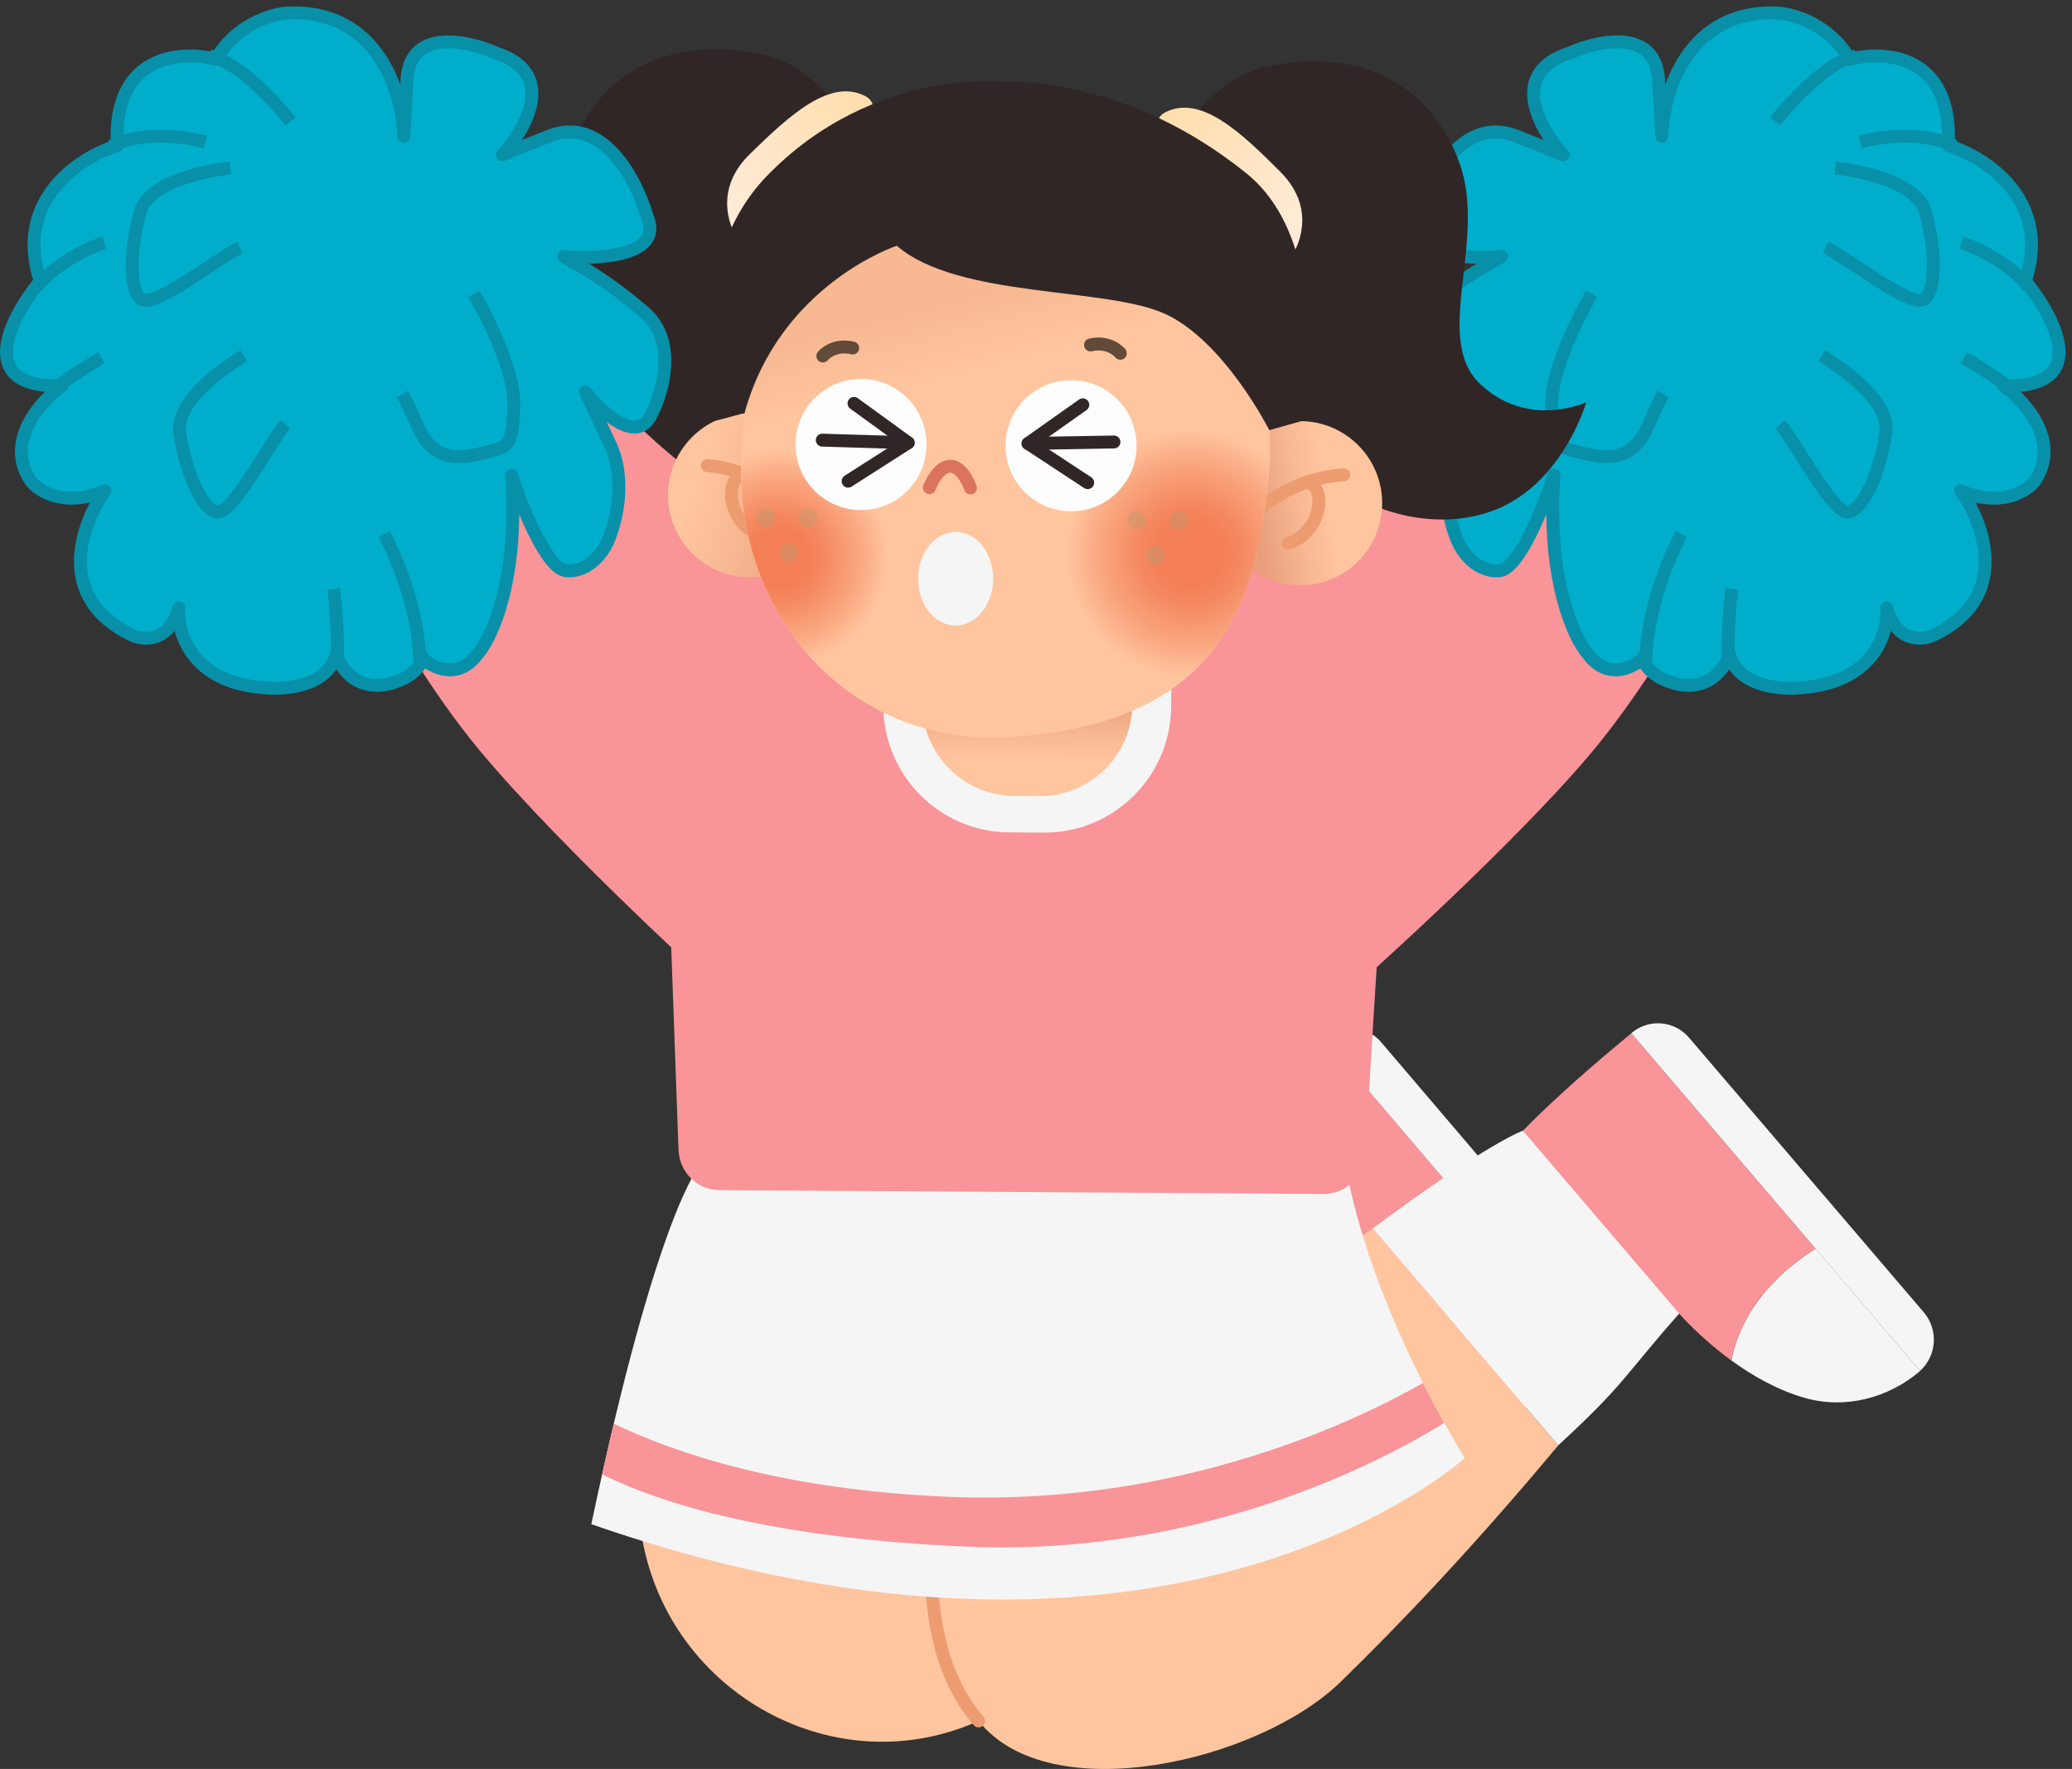 <svg width="321" height="274" viewBox="0 0 321 274" fill="none" xmlns="http://www.w3.org/2000/svg">
<rect x="0" y="0" width="321" height="274" fill="#333333" stroke="none"/>
<g clip-path="url(#clip0_984_37797)">
<path d="M98.418 232.439L99.517 238.481C103.871 262.391 129.456 276.512 151.608 266.56C154.823 265.107 157.658 263.301 159.883 261.142C169.189 252.113 180.692 240.042 193.647 224.536L164.97 190.904C151.852 200.653 107.317 224.115 98.418 232.439Z" fill="#FFC59E"/>
<path d="M220.48 211.434C223.654 213.742 227.561 216.023 231.834 217.259C238.061 219.037 244.762 217.34 249.687 213.131C249.687 213.131 249.687 213.117 249.687 213.104L233.516 194.149C223.749 200.327 221.172 207.632 220.466 211.447L220.48 211.434Z" fill="#F5F5F5"/>
<path d="M188.235 175.805L195.709 197.109L212.408 204.156C212.408 204.156 215.556 207.835 220.48 211.434C221.185 207.632 223.763 200.327 233.53 194.135L205.042 160.72C200.335 164.59 193.254 170.605 188.235 175.792V175.805Z" fill="#F99498"/>
<path d="M249.7 213.09C252.318 210.728 252.603 206.709 250.297 204.02L213.969 161.427C211.73 158.806 207.823 158.453 205.151 160.639C205.11 160.666 205.07 160.707 205.029 160.734L249.686 213.104L249.7 213.09Z" fill="#F5F5F5"/>
<path d="M193.661 224.536C204.038 215.005 203.713 213.986 212.422 204.156L188.248 175.805C188.248 175.805 182.985 177.53 164.983 190.904L193.661 224.536Z" fill="#F5F5F5"/>
<path d="M139.67 235.67L151.608 266.56C162.623 280.436 195.004 272.86 207.687 260.517C216.98 251.475 228.47 239.39 241.411 223.871L212.679 190.266C199.575 200.028 148.555 227.32 139.656 235.67H139.67Z" fill="#FFC59E"/>
<path d="M268.23 210.728C271.404 213.036 275.311 215.303 279.598 216.525C285.825 218.304 292.526 216.58 297.45 212.371C297.45 212.371 297.45 212.357 297.45 212.343L281.267 193.402C271.513 199.594 268.936 206.912 268.23 210.714V210.728Z" fill="#F5F5F5"/>
<path d="M235.931 175.14L243.432 196.43L260.145 203.464C260.145 203.464 263.292 207.143 268.23 210.728C268.936 206.926 271.499 199.607 281.267 193.416L252.738 160.042C248.045 163.911 240.964 169.94 235.944 175.14H235.931Z" fill="#F99498"/>
<path d="M297.45 212.357C300.055 209.994 300.34 205.975 298.047 203.273L261.665 160.721C259.426 158.1 255.506 157.747 252.847 159.933C252.806 159.96 252.766 160.001 252.725 160.028L297.45 212.343V212.357Z" fill="#F5F5F5"/>
<path d="M241.412 223.871C251.776 214.326 251.45 213.307 260.146 203.463L235.931 175.14C235.931 175.14 230.668 176.878 212.68 190.266L241.412 223.871Z" fill="#F5F5F5"/>
<path d="M151.608 266.56C145.693 259.676 143.848 250.13 144.283 237.978" stroke="#ED9C71" stroke-width="2" stroke-linecap="round" stroke-linejoin="round"/>
<path d="M210.089 152.696C210.089 152.696 236.65 129.111 248.262 114.474C259.874 99.838 271.473 77.407 273.467 70.564C274.172 68.133 274.81 65.689 273.779 63.381C268.339 51.093 251.491 46.64 244.952 45.757C242.388 45.404 239.621 46.165 238.061 48.242C228.972 60.353 208.339 82.621 177.464 90.537" fill="#F99498"/>
<path d="M241.534 57.774C241.534 57.774 235.931 50.74 232.974 40.652C230.017 30.55 233.123 26.721 237.478 28.147C241.832 29.573 245.847 37.733 245.847 37.733C245.847 37.733 247.882 22.621 249.524 16.972C251.165 11.324 257.297 10.632 259.44 14.664C261.583 18.697 260.688 28.12 260.688 28.12C260.688 28.12 265.653 12.342 270.984 13.795C276.316 15.248 273.385 29.437 272.097 33.035C272.097 33.035 278.934 21.046 283.709 23.055C288.484 25.065 285.282 32.953 279.598 39.647C279.598 39.647 288.443 32.763 290.776 34.583C294.697 37.665 291.102 42.77 287.928 47.794C285.215 52.098 283.966 57.176 273.548 64.427C263.13 71.677 246.431 67.835 241.547 57.774H241.534Z" fill="#FFC59E"/>
<path d="M245.848 37.733C245.848 37.733 248.52 39.96 250.392 44.522" stroke="#ED9C71" stroke-width="2" stroke-linecap="round" stroke-linejoin="round"/>
<path d="M254.177 33.958C254.177 33.958 270.862 37.421 277.808 45.364" stroke="#ED9C71" stroke-width="2" stroke-linecap="round" stroke-linejoin="round"/>
<path d="M301.826 22.551C302.589 8.426 291.964 7.758 286.555 9.19C283.501 3.845 277.966 2.191 275.58 2.032C261.455 1.268 257.606 14.439 257.447 21.119L256.97 13.007C256.97 4.227 247.744 6.167 243.131 8.235C233.587 11.289 238.518 20.006 242.177 23.982L235.019 21.119C226.62 17.683 221.339 27.959 219.749 33.526C217.077 39.634 227.225 40.207 232.633 39.73C231.201 40.684 226.907 42.593 220.226 48.319C214.882 52.9 217.363 61.044 219.272 64.543C221.562 68.743 226.907 63.748 229.293 60.726L225.475 68.838C222.803 74.564 224.68 81.404 225.952 84.108C227.861 87.926 230.883 88.562 232.156 88.403C235.21 88.403 239.155 78.541 240.745 73.61C239.6 89.644 243.767 98.742 245.994 101.287C249.489 106.092 254.182 102.501 254.586 101.858C254.662 103.346 256.512 104.637 257.447 105.105C263.937 108.159 267.15 103.832 267.945 101.287C269.09 106.25 275.739 106.854 278.921 106.536C290.373 105.773 292.6 97.947 292.282 94.129C293.809 99.474 297.69 99.219 299.44 98.424C311.656 92.698 307.393 81.086 303.734 75.996C309.843 78.668 313.915 76.155 315.187 74.564C319.386 68.457 313.755 62.158 310.415 59.772C324.158 60.153 318.368 49.114 313.755 43.547C317.954 30.949 307.552 24.3 301.826 22.551Z" fill="#00AECC"/>
<path d="M286.555 9.19C291.964 7.758 302.589 8.426 301.826 22.551C307.552 24.3 317.954 30.949 313.755 43.547C318.368 49.114 324.158 60.153 310.415 59.772C313.755 62.158 319.386 68.457 315.187 74.564C313.915 76.155 309.843 78.668 303.734 75.996C307.393 81.086 311.656 92.698 299.44 98.424C297.69 99.219 293.809 99.474 292.282 94.129C292.6 97.947 290.373 105.773 278.921 106.536C275.739 106.854 269.09 106.25 267.945 101.287C267.15 103.832 263.937 108.159 257.447 105.105C256.493 104.628 254.584 103.291 254.584 101.764C255.061 101.764 249.812 106.536 245.994 101.287C243.767 98.742 239.6 89.644 240.745 73.61C239.155 78.541 235.21 88.403 232.156 88.403C230.883 88.562 227.861 87.926 225.952 84.108C224.68 81.404 222.803 74.564 225.475 68.838L229.293 60.726C226.907 63.748 221.562 68.743 219.272 64.543C217.363 61.044 214.881 52.9 220.226 48.319C226.907 42.593 231.201 40.684 232.633 39.73C227.225 40.207 217.077 39.634 219.749 33.526C221.339 27.959 226.62 17.683 235.019 21.119L242.177 23.982C238.518 20.006 233.587 11.289 243.131 8.235C247.744 6.167 256.97 4.227 256.97 13.007L257.447 21.119C257.606 14.439 261.455 1.268 275.58 2.032C277.966 2.191 283.501 3.845 286.555 9.19Z" stroke="#0890A8" stroke-width="2" stroke-linejoin="round"/>
<path d="M246.586 45.52C246.586 45.52 240.099 56.436 240.4 63.025C240.701 69.613 241.18 69.178 245.71 70.294C250.24 71.41 253.265 70.526 255.222 66.156C257.179 61.773 257.644 61.011 257.644 61.011" fill="#00AECC"/>
<path d="M274.995 18.808C274.995 18.808 281.975 9.81 287.504 8.681" stroke="#0890A8" stroke-width="2" stroke-miterlimit="10"/>
<path d="M288.171 21.991C288.171 21.991 296.41 19.582 302.774 22.631" stroke="#0890A8" stroke-width="2" stroke-miterlimit="10"/>
<path d="M303.86 37.585C303.86 37.585 310.785 39.804 314.398 44.596" stroke="#0890A8" stroke-width="2" stroke-miterlimit="10"/>
<path d="M304.247 55.445C304.247 55.445 309.434 58.304 311.363 60.25" stroke="#0890A8" stroke-width="2" stroke-miterlimit="10"/>
<path d="M268.309 91.228C268.309 91.228 267.625 96.156 267.721 101.832" stroke="#0890A8" stroke-width="2" stroke-miterlimit="10"/>
<path d="M260.491 82.736C260.491 82.736 255.249 91.978 254.934 102.664" stroke="#0890A8" stroke-width="2" stroke-miterlimit="10"/>
<path d="M246.586 45.52C246.586 45.52 240.099 56.436 240.4 63.025C240.701 69.613 241.18 69.178 245.71 70.294C250.24 71.41 253.265 70.526 255.222 66.156C257.179 61.773 257.644 61.011 257.644 61.011" stroke="#0890A8" stroke-width="2" stroke-miterlimit="10"/>
<path d="M284.304 26.012C284.304 26.012 296.689 27.21 298.277 32.832C299.864 38.454 300.07 44.879 298.085 46.349C296.101 47.819 285.96 39.734 282.812 38.345" stroke="#0890A8" stroke-width="2" stroke-miterlimit="10"/>
<path d="M282.221 55.104C282.221 55.104 293.02 61.286 292.157 67.063C291.294 72.841 288.84 78.783 286.427 79.308C284.014 79.832 278.092 68.293 275.793 65.734" stroke="#0890A8" stroke-width="2" stroke-miterlimit="10"/>
<path d="M91.608 236.091C101.823 187.632 108.362 180.625 108.362 180.625L208.651 181.25C208.651 181.25 211.174 199.811 226.924 225.84C226.924 225.84 181.534 267.374 91.622 236.091H91.608Z" fill="#F5F5F5"/>
<path d="M138.422 31.365C138.422 31.365 130.921 11.677 118.942 8.649C106.964 5.621 93.887 8.826 88.461 22.947C83.848 34.949 92.368 50.279 84.784 57.271C77.201 64.264 68.302 59.878 68.302 59.878C68.302 59.878 71.843 73.022 82.939 77.013C94.036 81.005 106.394 75.153 110.057 70.062C113.706 64.97 138.422 31.351 138.422 31.351V31.365Z" fill="#302626"/>
<path d="M175.985 32.899C175.985 32.899 183.731 13.306 195.75 10.428C207.769 7.549 220.792 10.903 226.055 25.106C230.518 37.163 221.809 52.383 229.298 59.471C236.786 66.545 245.752 62.282 245.752 62.282C245.752 62.282 242.049 75.371 230.912 79.24C219.775 83.096 207.471 77.095 203.889 71.949C200.308 66.803 175.999 32.899 175.999 32.899H175.985Z" fill="#302626"/>
<path d="M105.119 178.195L102.922 117.204C102.922 117.204 134.244 96.47 159.218 96.62C184.192 96.769 215.257 117.896 215.257 117.896L211.473 178.928C211.256 182.323 208.447 184.957 205.043 184.93L111.481 184.346C108.049 184.319 105.255 181.603 105.133 178.168L105.119 178.195Z" fill="#F99498"/>
<path d="M181.561 87.17L136.986 86.897L136.85 109.178C136.784 120.013 145.52 128.865 156.345 128.931L161.704 128.964C172.529 129.03 181.373 120.286 181.439 109.451L181.575 87.17L181.561 87.17Z" fill="#F5F5F5"/>
<path d="M175.531 92.781L142.974 92.582L142.875 108.862C142.827 116.778 149.204 123.239 157.112 123.287L161.019 123.311C168.928 123.36 175.383 116.977 175.431 109.061L175.531 92.781Z" fill="url(#paint0_linear_984_37797)"/>
<path d="M109.718 152.072C109.718 152.072 83.455 128.161 72.019 113.388C60.584 98.602 49.27 76.036 47.357 69.165C46.679 66.722 46.082 64.277 47.14 61.969C52.729 49.749 69.632 45.499 76.184 44.698C78.748 44.386 81.515 45.173 83.035 47.264C91.974 59.484 107.859 80.231 138.626 88.527" fill="#F99498"/>
<path d="M79.426 56.782C79.426 56.782 85.124 49.817 88.189 39.769C91.269 29.708 88.203 25.839 83.835 27.21C79.467 28.581 75.356 36.687 75.356 36.687C75.356 36.687 73.498 21.562 71.938 15.873C70.378 10.197 64.246 9.437 62.049 13.442C59.851 17.448 60.638 26.884 60.638 26.884C60.638 26.884 55.876 11.052 50.518 12.437C45.16 13.822 47.927 28.052 49.161 31.663C49.161 31.663 42.474 19.593 37.672 21.548C32.869 23.503 35.976 31.419 41.578 38.194C41.578 38.194 32.815 31.202 30.468 32.994C26.507 36.035 30.048 41.181 33.154 46.246C35.827 50.591 37.007 55.669 47.33 63.055C57.667 70.442 74.407 66.803 79.412 56.796L79.426 56.782Z" fill="#FFC59E"/>
<path d="M75.37 36.687C75.37 36.687 72.671 38.873 70.744 43.408" stroke="#ED9C71" stroke-width="2" stroke-linecap="round" stroke-linejoin="round"/>
<path d="M67.082 32.804C67.082 32.804 50.355 36.063 43.315 43.924" stroke="#ED9C71" stroke-width="2" stroke-linecap="round" stroke-linejoin="round"/>
<path d="M201.42 90.673C194.4 90.673 188.71 84.977 188.71 77.95C188.71 70.924 194.4 65.228 201.42 65.228C208.441 65.228 214.131 70.924 214.131 77.95C214.131 84.977 208.441 90.673 201.42 90.673Z" fill="url(#paint1_linear_984_37797)"/>
<path d="M192.766 81.209C196.591 76.728 202.289 73.891 208.176 73.551" stroke="#ED9C71" stroke-width="2" stroke-linecap="round" stroke-linejoin="round"/>
<path d="M199.548 84.128C201.99 83.531 204.039 80.978 204.296 78.208C204.418 76.972 204.12 75.588 203.197 74.977" stroke="#ED9C71" stroke-width="2" stroke-linecap="round" stroke-linejoin="round"/>
<path d="M116.202 89.424C109.182 89.424 103.491 83.728 103.491 76.701C103.491 69.675 109.182 63.979 116.202 63.979C123.222 63.979 128.913 69.675 128.913 76.701C128.913 83.728 123.222 89.424 116.202 89.424Z" fill="url(#paint2_linear_984_37797)"/>
<path d="M124.775 80.204C121.072 75.615 115.456 72.628 109.582 72.112" stroke="#ED9C71" stroke-width="2" stroke-linecap="round" stroke-linejoin="round"/>
<path d="M117.912 82.933C115.483 82.268 113.516 79.661 113.34 76.878C113.259 75.642 113.584 74.271 114.534 73.673" stroke="#ED9C71" stroke-width="2" stroke-linecap="round" stroke-linejoin="round"/>
<path d="M157.088 28.066C180.72 28.989 198.585 49.695 196.591 73.28C196.306 76.62 195.818 80.218 195.045 84.06C191.382 102.227 180.367 112.533 156.939 114.135C132.331 115.819 115.632 96.701 114.832 74.678C113.991 51.786 125.21 27.631 152.734 28.025C154.24 28.052 155.691 28.025 157.088 28.079V28.066Z" fill="url(#paint3_linear_984_37797)"/>
<path d="M186.417 63.924C190.121 63.979 193.593 64.956 196.632 66.626C196.795 68.799 196.781 71.026 196.591 73.266C196.306 76.606 195.818 80.204 195.045 84.047C192.969 94.366 188.52 102.132 180.774 107.224C171.102 104.807 163.98 96.009 164.129 85.595C164.305 73.442 174.276 63.734 186.404 63.911L186.417 63.924Z" fill="url(#paint4_radial_984_37797)"/>
<g style="mix-blend-mode:multiply" opacity="0.4">
<path d="M176.053 82.037C175.244 82.037 174.588 81.38 174.588 80.571C174.588 79.761 175.244 79.104 176.053 79.104C176.862 79.104 177.518 79.761 177.518 80.571C177.518 81.38 176.862 82.037 176.053 82.037Z" fill="#B89C71"/>
</g>
<g style="mix-blend-mode:multiply" opacity="0.4">
<path d="M182.659 82.078C181.85 82.078 181.194 81.421 181.194 80.611C181.194 79.801 181.85 79.145 182.659 79.145C183.469 79.145 184.125 79.801 184.125 80.611C184.125 81.421 183.469 82.078 182.659 82.078Z" fill="#B89C71"/>
</g>
<g style="mix-blend-mode:multiply" opacity="0.4">
<path d="M178.956 87.495C178.147 87.495 177.491 86.839 177.491 86.029C177.491 85.219 178.147 84.562 178.956 84.562C179.765 84.562 180.421 85.219 180.421 86.029C180.421 86.839 179.765 87.495 178.956 87.495Z" fill="#B89C71"/>
</g>
<path d="M114.832 74.665C114.764 72.641 114.778 70.605 114.9 68.568C117.599 67.115 120.665 66.273 123.948 66.273C134.556 66.26 143.184 74.855 143.197 85.472C143.211 94.705 136.713 102.431 128.045 104.305C120.041 96.932 115.252 86.192 114.832 74.665Z" fill="url(#paint5_radial_984_37797)"/>
<g style="mix-blend-mode:multiply" opacity="0.4">
<path d="M125.223 81.725C124.414 81.725 123.758 81.068 123.758 80.258C123.758 79.448 124.414 78.792 125.223 78.792C126.033 78.792 126.688 79.448 126.688 80.258C126.688 81.068 126.033 81.725 125.223 81.725Z" fill="#B89C71"/>
</g>
<g style="mix-blend-mode:multiply" opacity="0.4">
<path d="M118.617 81.684C117.808 81.684 117.152 81.028 117.152 80.218C117.152 79.408 117.808 78.751 118.617 78.751C119.426 78.751 120.082 79.408 120.082 80.218C120.082 81.028 119.426 81.684 118.617 81.684Z" fill="#B89C71"/>
</g>
<g style="mix-blend-mode:multiply" opacity="0.4">
<path d="M122.266 87.142C121.457 87.142 120.801 86.486 120.801 85.676C120.801 84.866 121.457 84.21 122.266 84.21C123.076 84.21 123.731 84.866 123.731 85.676C123.731 86.486 123.076 87.142 122.266 87.142Z" fill="#B89C71"/>
</g>
<path d="M165.933 79.199C160.329 79.199 155.786 74.652 155.786 69.043C155.786 63.434 160.329 58.887 165.933 58.887C171.537 58.887 176.08 63.434 176.08 69.043C176.08 74.652 171.537 79.199 165.933 79.199Z" fill="#FDFDFD"/>
<path d="M133.39 79.009C127.786 79.009 123.243 74.462 123.243 68.853C123.243 63.244 127.786 58.697 133.39 58.697C138.994 58.697 143.537 63.244 143.537 68.853C143.537 74.462 138.994 79.009 133.39 79.009Z" fill="#FDFDFD"/>
<path d="M150.347 75.574C150.347 75.574 149.18 72.153 147.186 72.221C145.192 72.288 143.984 75.534 143.984 75.534" stroke="#DC735C" stroke-width="2" stroke-linecap="round" stroke-linejoin="round"/>
<path d="M113.95 36.443C113.95 36.443 109.894 30.007 116.121 23.911C122.347 17.814 128.601 12.071 134.041 14.881C139.481 17.692 125.847 30.564 125.847 30.564L113.95 36.456V36.443Z" fill="url(#paint6_linear_984_37797)"/>
<path d="M200.39 39.186C200.39 39.186 204.527 32.791 198.368 26.626C192.21 20.448 186.037 14.637 180.557 17.38C175.076 20.122 188.561 33.157 188.561 33.157L200.39 39.186Z" fill="url(#paint7_linear_984_37797)"/>
<path d="M115.334 63.979L110.871 65.174C110.871 65.174 105.296 41.317 118.698 27.373C135.384 10.021 156.451 12.695 156.451 12.695C156.451 12.695 174.412 11.758 193.105 26.857C207.118 38.181 201.61 65.228 201.61 65.228L196.645 66.626C196.645 66.626 189.754 52.967 180.625 48.677C171.495 44.386 148.393 46.273 138.938 38.059C138.938 38.059 120.828 44.019 115.348 63.979H115.334Z" fill="#302626"/>
<path d="M173.557 54.719C173.557 54.719 171.984 52.736 168.945 53.429" stroke="#614A38" stroke-width="2" stroke-linecap="round" stroke-linejoin="round"/>
<path d="M127.475 55.139C127.475 55.139 129.076 53.184 132.101 53.904" stroke="#614A38" stroke-width="2" stroke-linecap="round" stroke-linejoin="round"/>
<path d="M167.751 62.702L159.272 68.69L168.51 74.76" stroke="#302626" stroke-width="2" stroke-linecap="round" stroke-linejoin="round"/>
<path d="M159.272 68.69L172.58 68.46" stroke="#302626" stroke-width="2" stroke-linecap="round" stroke-linejoin="round"/>
<path d="M132.304 62.485L140.701 68.582L131.395 74.529" stroke="#302626" stroke-width="2" stroke-linecap="round" stroke-linejoin="round"/>
<path d="M140.701 68.582L127.393 68.174" stroke="#302626" stroke-width="2" stroke-linecap="round" stroke-linejoin="round"/>
<path d="M148.008 96.891C144.802 96.871 142.222 93.609 142.247 89.605C142.271 85.601 144.89 82.371 148.097 82.39C151.303 82.41 153.883 85.672 153.859 89.676C153.834 93.68 151.215 96.911 148.008 96.891Z" fill="#F5F5F5"/>
<path d="M223.735 220.409C214.579 226.07 186.566 241.142 149.871 239.567C119.444 238.263 102.419 232.9 93.276 228.365C93.887 225.595 94.497 222.988 95.08 220.517C104.847 225.201 121.628 230.823 147.172 231.855C183.134 233.321 210.726 219.77 220.439 214.217C221.456 216.213 222.555 218.277 223.735 220.409Z" fill="#F99498"/>
<path d="M18.173 22.551C17.41 8.426 28.035 7.758 33.443 9.19C36.497 3.845 42.032 2.191 44.418 2.032C58.543 1.268 62.392 14.439 62.552 21.119L63.029 13.007C63.029 4.227 72.254 6.167 76.867 8.235C86.411 11.289 81.48 20.006 77.822 23.982L84.98 21.119C93.378 17.683 98.659 27.959 100.25 33.526C102.922 39.634 92.774 40.207 87.365 39.73C88.797 40.684 93.092 42.593 99.772 48.319C105.117 52.9 102.636 61.044 100.727 64.543C98.436 68.743 93.092 63.748 90.706 60.726L94.523 68.838C97.196 74.564 95.319 81.404 94.046 84.108C92.137 87.926 89.115 88.562 87.843 88.403C84.789 88.403 80.844 78.541 79.253 73.61C80.398 89.644 76.231 98.742 74.004 101.287C70.51 106.092 65.816 102.501 65.412 101.858C65.337 103.346 63.486 104.637 62.552 105.105C56.062 108.159 52.849 103.832 52.053 101.287C50.908 106.25 44.259 106.854 41.078 106.536C29.625 105.773 27.398 97.947 27.717 94.129C26.19 99.474 22.308 99.219 20.559 98.424C8.343 92.698 12.606 81.086 16.264 75.996C10.156 78.668 6.084 76.155 4.811 74.564C0.612 68.457 6.243 62.158 9.584 59.772C-4.16 60.153 1.63 49.114 6.243 43.547C2.044 30.949 12.447 24.3 18.173 22.551Z" fill="#00AECC"/>
<path d="M33.443 9.19C28.035 7.758 17.41 8.426 18.173 22.551C12.447 24.3 2.044 30.949 6.243 43.547C1.63 49.114 -4.16 60.153 9.584 59.772C6.243 62.158 0.612 68.457 4.811 74.564C6.084 76.155 10.156 78.668 16.264 75.996C12.606 81.086 8.343 92.698 20.559 98.424C22.308 99.219 26.19 99.474 27.717 94.129C27.398 97.947 29.625 105.773 41.078 106.536C44.259 106.854 50.908 106.25 52.053 101.287C52.849 103.832 56.062 108.159 62.552 105.105C63.506 104.628 65.415 103.291 65.415 101.764C64.938 101.764 70.187 106.536 74.004 101.287C76.231 98.742 80.398 89.644 79.253 73.61C80.844 78.541 84.789 88.403 87.843 88.403C89.115 88.562 92.137 87.926 94.046 84.108C95.319 81.404 97.196 74.564 94.523 68.838L90.706 60.726C93.092 63.748 98.436 68.743 100.727 64.543C102.636 61.044 105.117 52.9 99.772 48.319C93.092 42.593 88.797 40.684 87.365 39.73C92.774 40.207 102.922 39.634 100.25 33.526C98.659 27.959 93.378 17.683 84.98 21.119L77.822 23.982C81.48 20.006 86.411 11.289 76.867 8.235C72.254 6.167 63.029 4.227 63.029 13.007L62.552 21.119C62.392 14.439 58.543 1.268 44.418 2.032C42.032 2.191 36.497 3.845 33.443 9.19Z" stroke="#0890A8" stroke-width="2" stroke-linejoin="round"/>
<path d="M73.412 45.52C73.412 45.52 79.899 56.436 79.598 63.025C79.297 69.613 78.818 69.178 74.288 70.294C69.758 71.41 66.734 70.526 64.777 66.156C62.82 61.773 62.355 61.011 62.355 61.011" fill="#00AECC"/>
<path d="M45.003 18.808C45.003 18.808 38.024 9.81 32.495 8.681" stroke="#0890A8" stroke-width="2" stroke-miterlimit="10"/>
<path d="M31.827 21.991C31.827 21.991 23.588 19.582 17.225 22.631" stroke="#0890A8" stroke-width="2" stroke-miterlimit="10"/>
<path d="M16.138 37.585C16.138 37.585 9.214 39.804 5.601 44.596" stroke="#0890A8" stroke-width="2" stroke-miterlimit="10"/>
<path d="M15.752 55.445C15.752 55.445 10.565 58.304 8.635 60.25" stroke="#0890A8" stroke-width="2" stroke-miterlimit="10"/>
<path d="M51.69 91.228C51.69 91.228 52.374 96.156 52.278 101.832" stroke="#0890A8" stroke-width="2" stroke-miterlimit="10"/>
<path d="M59.508 82.736C59.508 82.736 64.749 91.978 65.064 102.664" stroke="#0890A8" stroke-width="2" stroke-miterlimit="10"/>
<path d="M73.412 45.52C73.412 45.52 79.899 56.436 79.598 63.025C79.297 69.613 78.818 69.178 74.288 70.294C69.758 71.41 66.734 70.526 64.777 66.156C62.82 61.773 62.355 61.011 62.355 61.011" stroke="#0890A8" stroke-width="2" stroke-miterlimit="10"/>
<path d="M35.695 26.012C35.695 26.012 23.309 27.21 21.722 32.832C20.134 38.454 19.929 44.879 21.913 46.349C23.898 47.819 34.039 39.734 37.186 38.345" stroke="#0890A8" stroke-width="2" stroke-miterlimit="10"/>
<path d="M37.778 55.104C37.778 55.104 26.979 61.286 27.842 67.063C28.705 72.841 31.158 78.783 33.571 79.308C35.984 79.832 41.907 68.293 44.206 65.734" stroke="#0890A8" stroke-width="2" stroke-miterlimit="10"/>
</g>
<defs>
<linearGradient id="paint0_linear_984_37797" x1="159.147" y1="107.78" x2="159.086" y2="117.787" gradientUnits="userSpaceOnUse">
<stop stop-color="#E89E7A"/>
<stop offset="0.6" stop-color="#F7B892"/>
<stop offset="1" stop-color="#FFC59E"/>
</linearGradient>
<linearGradient id="paint1_linear_984_37797" x1="194.177" y1="79.191" x2="205.706" y2="77.228" gradientUnits="userSpaceOnUse">
<stop stop-color="#E89E7A"/>
<stop offset="0.6" stop-color="#F7B892"/>
<stop offset="1" stop-color="#FFC59E"/>
</linearGradient>
<linearGradient id="paint2_linear_984_37797" x1="128.443" y1="80.473" x2="108.088" y2="74.248" gradientUnits="userSpaceOnUse">
<stop stop-color="#E89E7A"/>
<stop offset="0.6" stop-color="#F7B892"/>
<stop offset="1" stop-color="#FFC59E"/>
</linearGradient>
<linearGradient id="paint3_linear_984_37797" x1="152.013" y1="57.208" x2="149.118" y2="46.153" gradientUnits="userSpaceOnUse">
<stop stop-color="#FFC59E"/>
<stop offset="1" stop-color="#F7B892"/>
</linearGradient>
<radialGradient id="paint4_radial_984_37797" cx="0" cy="0" r="1" gradientUnits="userSpaceOnUse" gradientTransform="translate(184.437 85.73) rotate(-179.65) scale(19.154 19.172)">
<stop offset="0.24" stop-color="#F47E55"/>
<stop offset="0.42" stop-color="#F58961"/>
<stop offset="0.75" stop-color="#FAA881"/>
<stop offset="1" stop-color="#FFC59E"/>
</radialGradient>
<radialGradient id="paint5_radial_984_37797" cx="0" cy="0" r="1" gradientUnits="userSpaceOnUse" gradientTransform="translate(120.782 86.387) rotate(-179.65) scale(16.78 16.796)">
<stop offset="0.24" stop-color="#F47E55"/>
<stop offset="0.42" stop-color="#F58961"/>
<stop offset="0.75" stop-color="#FAA881"/>
<stop offset="1" stop-color="#FFC59E"/>
</radialGradient>
<linearGradient id="paint6_linear_984_37797" x1="112.278" y1="34.608" x2="134.816" y2="15.633" gradientUnits="userSpaceOnUse">
<stop stop-color="#FFECDA"/>
<stop offset="1" stop-color="#FFDEAC"/>
</linearGradient>
<linearGradient id="paint7_linear_984_37797" x1="202.185" y1="37.2" x2="179.87" y2="17.943" gradientUnits="userSpaceOnUse">
<stop stop-color="#FFECDA"/>
<stop offset="1" stop-color="#FFDEAC"/>
</linearGradient>
<clipPath id="clip0_984_37797">
<rect width="321" height="274" fill="white" transform="matrix(-1 0 0 1 321 0)"/>
</clipPath>
</defs>
</svg>
